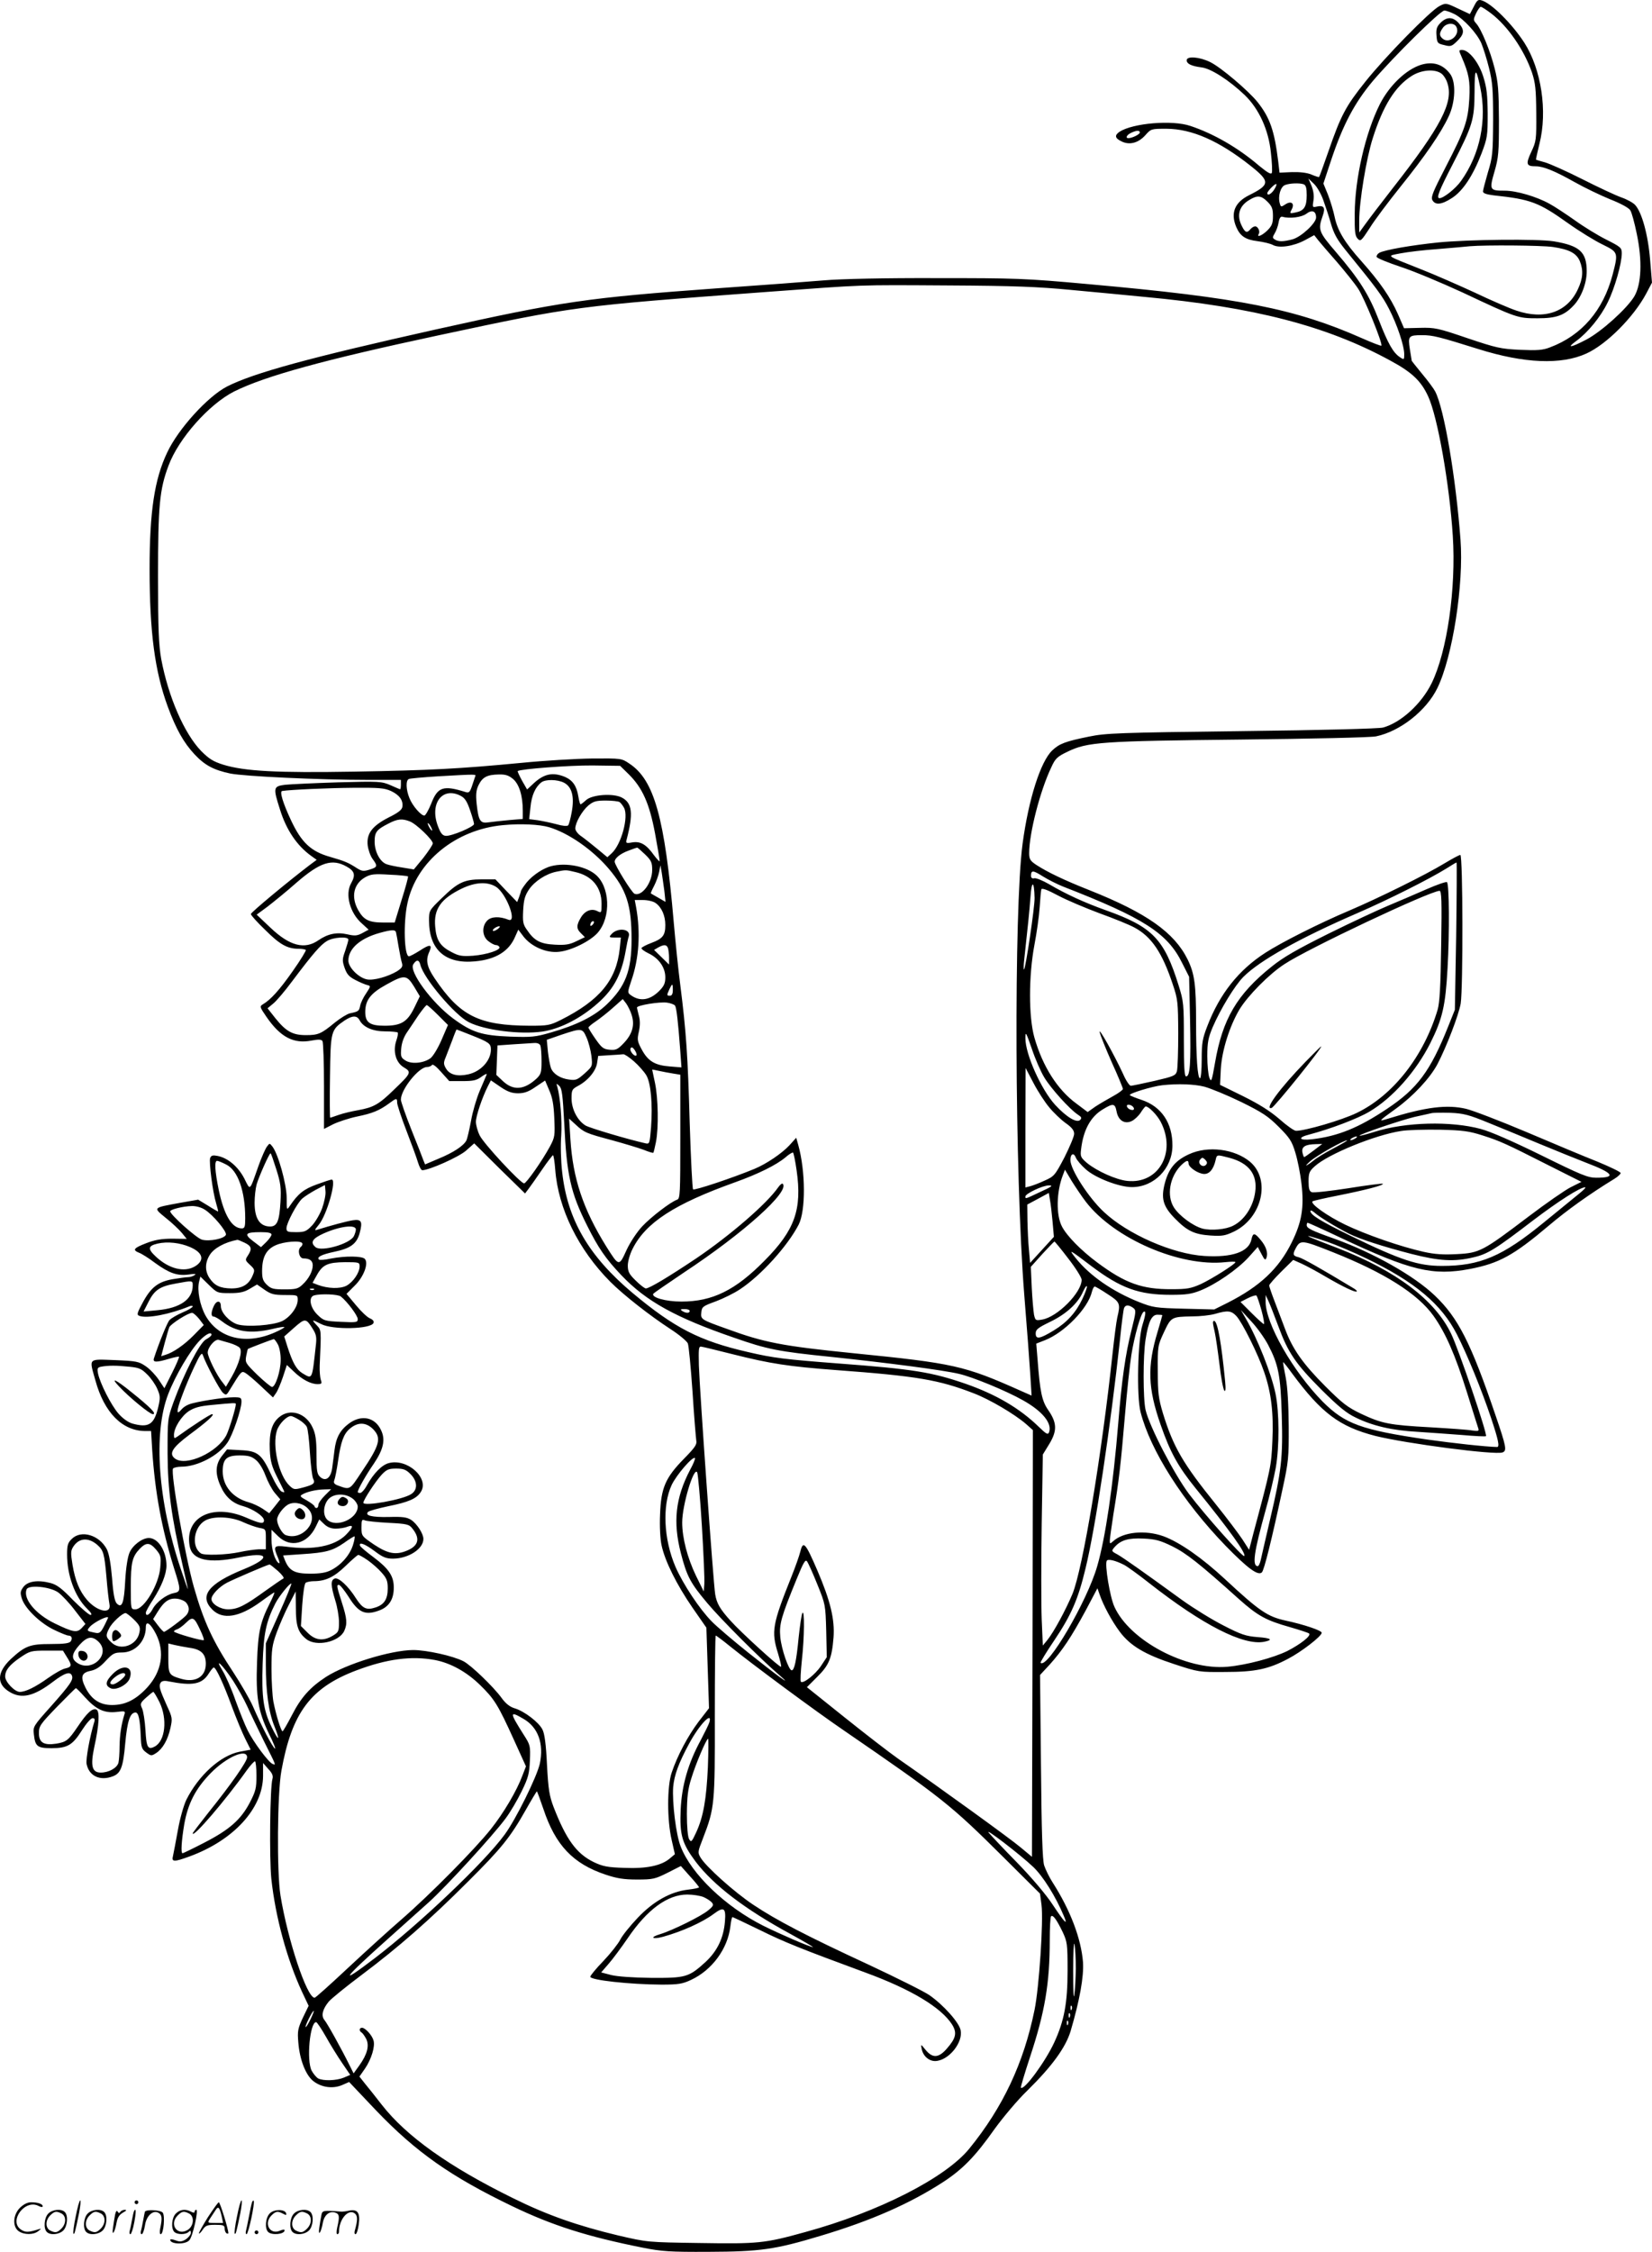 <svg version="1.0" xmlns="http://www.w3.org/2000/svg"
  viewBox="0 0 880.879 1200.051"
 preserveAspectRatio="xMidYMid meet">
<g transform="translate(-0.236,1200.62) scale(0.1,-0.1)"
fill="#000000" stroke="none">
<path d="M7861 11971 l-21 -40 -64 30 c-63 30 -65 30 -98 13 -49 -25 -291
-272 -396 -404 -104 -130 -130 -179 -196 -370 -26 -74 -48 -136 -50 -137 -2
-2 -20 4 -41 13 -24 10 -61 14 -104 13 l-66 -3 -7 60 c-20 163 -44 233 -110
316 -48 60 -195 185 -252 213 -56 28 -126 34 -126 10 0 -19 25 -31 79 -38 51
-6 148 -69 230 -147 76 -73 128 -186 140 -308 6 -51 8 -99 5 -107 -4 -10 -23
1 -68 38 -112 96 -243 171 -366 212 -97 33 -307 15 -378 -31 -28 -19 -25 -35
12 -52 41 -20 88 -8 125 33 31 35 32 35 114 35 135 -1 279 -64 447 -197 106
-84 105 -101 -7 -157 -77 -38 -100 -95 -69 -169 21 -49 49 -68 113 -76 32 -4
69 -13 82 -20 34 -19 111 -7 171 25 l50 27 22 -28 c12 -15 57 -67 100 -116 42
-49 93 -112 112 -141 34 -51 133 -295 124 -304 -3 -2 -50 16 -104 40 -355 157
-653 216 -1459 288 -340 31 -385 32 -810 32 -270 1 -510 -4 -600 -12 -82 -7
-337 -26 -565 -42 -700 -51 -826 -69 -1506 -220 -667 -149 -969 -231 -1112
-304 -102 -53 -259 -225 -318 -351 -68 -142 -94 -316 -94 -620 0 -339 28 -547
97 -735 44 -119 85 -192 142 -253 55 -59 102 -84 191 -103 75 -15 470 -34 738
-34 l172 0 0 -25 c0 -14 -2 -25 -4 -25 -2 0 -25 10 -52 22 -47 20 -58 21 -279
15 -126 -4 -254 -10 -282 -13 -64 -8 -65 -15 -28 -131 34 -110 91 -194 168
-249 l28 -20 -39 -29 c-113 -86 -312 -251 -312 -260 0 -6 35 -45 78 -86 77
-77 117 -99 177 -99 17 0 34 -3 38 -6 3 -3 -28 -54 -69 -112 -72 -103 -119
-154 -160 -178 -18 -11 -17 -14 20 -68 74 -107 144 -144 240 -125 38 7 52 6
58 -3 4 -7 8 -115 8 -241 l0 -227 49 25 c27 13 84 32 127 41 83 17 119 32 171
70 39 29 43 30 43 4 0 -11 22 -78 49 -148 27 -70 55 -146 62 -170 7 -23 17
-42 23 -42 37 0 194 70 233 104 l44 39 135 -134 136 -133 19 25 c10 13 42 59
71 101 29 43 56 77 59 78 3 0 9 -35 12 -77 16 -209 124 -427 294 -598 70 -70
209 -179 321 -252 45 -29 87 -64 92 -76 5 -12 16 -128 25 -257 8 -129 18 -246
20 -260 5 -21 -7 -38 -65 -97 -100 -102 -123 -156 -128 -297 -3 -65 1 -133 8
-165 18 -84 80 -209 164 -331 l75 -108 7 -215 7 -214 -55 -71 c-57 -76 -113
-180 -144 -272 -25 -73 -25 -254 0 -360 l17 -75 -26 -22 c-45 -39 -125 -56
-244 -51 -90 3 -115 8 -163 31 -92 45 -147 121 -214 294 -22 58 -28 92 -35
225 -5 109 -13 166 -24 187 -19 39 -97 98 -147 113 -27 8 -49 25 -72 57 -44
60 -163 174 -202 194 -56 29 -197 60 -269 60 -120 -1 -356 -74 -464 -143 -86
-56 -134 -110 -183 -206 -24 -46 -46 -84 -49 -84 -8 0 -36 91 -49 159 -5 29
-10 107 -10 172 0 105 3 127 28 196 16 43 45 110 65 148 l36 70 1 -88 c0 -96
12 -131 56 -166 53 -42 175 -15 202 44 17 38 15 65 -13 152 -28 89 -29 93 -15
93 6 0 29 -29 51 -63 54 -87 90 -102 169 -71 49 20 73 61 72 122 0 59 -27 99
-107 159 -38 28 -71 56 -73 62 -7 22 26 10 78 -29 44 -33 61 -40 99 -40 82 1
161 52 161 105 0 28 -34 81 -66 102 -23 14 -45 17 -118 15 -91 -2 -130 8 -111
27 6 6 54 19 106 30 109 22 152 40 175 76 48 73 -72 181 -171 154 -37 -10 -80
-54 -116 -118 -12 -23 -29 -41 -36 -41 -7 0 -13 2 -13 5 0 13 44 91 85 150 52
77 64 129 39 180 -32 69 -105 84 -171 35 -47 -35 -69 -75 -77 -142 -3 -27 -9
-68 -12 -93 -7 -55 -35 -77 -65 -49 -16 15 -19 31 -19 118 0 78 -5 111 -20
143 -35 79 -121 106 -179 57 -40 -33 -54 -84 -50 -175 3 -61 11 -88 39 -144
19 -39 37 -73 38 -78 2 -4 -4 -4 -13 0 -10 3 -34 42 -55 87 -52 113 -73 130
-164 134 l-73 4 -29 -37 c-33 -44 -35 -92 -6 -157 26 -59 64 -93 120 -108 53
-15 112 -54 112 -76 0 -21 -20 -18 -98 16 -180 76 -327 -1 -298 -155 14 -73
102 -92 262 -59 161 33 176 -1 27 -62 -190 -77 -241 -143 -168 -216 55 -55
143 -41 256 41 38 28 72 51 74 51 3 0 -8 -26 -24 -58 -51 -100 -63 -156 -68
-313 -7 -188 6 -262 63 -381 25 -50 39 -86 32 -80 -15 12 -70 117 -118 227
-17 38 -64 119 -104 180 -108 163 -157 268 -210 454 -46 162 -125 608 -111
631 3 5 24 10 45 10 85 0 198 59 245 128 28 40 75 178 75 218 0 22 -4 24 -42
24 -52 0 -203 -24 -238 -38 -14 -5 -32 -17 -39 -26 -29 -35 -29 -12 0 66 16
45 47 118 68 162 30 64 40 77 45 61 14 -43 90 -186 107 -201 16 -14 19 -14 35
13 63 103 64 104 84 93 11 -6 49 -38 84 -71 l64 -60 16 23 c9 12 25 51 37 86
l21 64 37 -35 c43 -42 91 -67 126 -67 23 0 25 3 18 23 -4 12 -7 46 -6 75 9
195 9 189 -16 216 -29 31 -27 32 24 6 62 -32 266 -27 279 6 4 9 -4 18 -18 24
-14 5 -47 36 -75 70 l-51 61 43 43 c48 46 76 119 55 143 -13 16 -105 17 -182
2 -31 -7 -59 -9 -63 -5 -13 13 15 27 81 41 87 18 120 42 136 99 17 63 10 76
-37 69 -32 -5 -117 -28 -188 -50 -17 -6 -16 -2 7 26 43 51 97 241 69 241 -6 0
-42 -12 -80 -26 -69 -25 -99 -49 -143 -114 -17 -25 -17 -24 -17 45 -1 72 -45
231 -76 271 -15 19 -15 19 -29 0 -8 -10 -29 -57 -46 -105 -48 -136 -42 -131
-75 -65 -33 63 -87 109 -142 120 -26 5 -34 3 -40 -11 -7 -21 13 -180 32 -242
7 -24 12 -43 10 -43 -2 0 -27 14 -55 32 l-51 31 -97 -17 c-147 -27 -144 -24
-76 -80 33 -26 71 -62 86 -80 l26 -32 -76 1 c-58 0 -93 -6 -140 -24 -67 -26
-75 -36 -38 -51 14 -5 52 -29 85 -54 76 -55 118 -70 179 -62 34 5 43 4 32 -3
-8 -6 -24 -11 -34 -11 -11 0 -48 -5 -84 -11 -78 -14 -116 -44 -161 -129 -28
-52 -30 -61 -16 -66 40 -16 164 8 268 51 9 4 17 3 17 -1 0 -5 -25 -20 -54 -32
-30 -13 -61 -31 -70 -41 -12 -13 -57 -124 -83 -204 -7 -22 14 -22 81 -2 27 8
51 13 53 11 2 -2 -14 -41 -37 -86 l-41 -82 -30 45 c-16 24 -47 57 -69 72 -38
26 -49 28 -165 33 -145 5 -138 13 -104 -108 47 -172 144 -270 267 -270 l30 0
6 -102 c15 -225 50 -415 116 -628 38 -119 38 -126 -2 -134 -40 -8 -94 -49
-113 -87 -16 -29 -35 -39 -35 -17 0 6 18 39 40 72 44 69 70 134 70 179 0 77
-44 147 -94 147 -35 0 -86 -38 -103 -78 -10 -23 -19 -80 -23 -149 -6 -120 -17
-150 -45 -122 -11 11 -19 51 -25 134 -7 80 -16 131 -28 155 -40 76 -137 105
-187 55 -21 -20 -25 -34 -25 -82 0 -111 41 -224 105 -288 24 -23 30 -35 20
-35 -8 0 -50 36 -93 79 -60 62 -86 82 -120 91 -68 18 -121 10 -145 -21 -17
-24 -18 -31 -7 -65 18 -52 98 -129 172 -164 35 -17 68 -30 75 -30 17 0 23 -14
13 -30 -7 -11 -33 -15 -107 -15 -112 0 -137 -10 -214 -81 -73 -70 -76 -132 -6
-174 64 -39 130 -24 232 54 62 47 92 57 101 32 8 -22 -9 -47 -112 -163 -95
-106 -96 -108 -91 -150 7 -64 19 -73 94 -73 85 0 112 16 162 95 23 36 48 65
57 65 10 0 13 -6 10 -17 -24 -77 -47 -202 -42 -227 13 -65 72 -92 140 -66 42
16 55 48 66 175 11 120 26 165 55 165 16 0 24 -36 28 -129 2 -56 5 -66 29 -84
26 -19 28 -19 53 -3 35 23 62 70 76 133 11 50 11 56 -19 120 -39 87 -44 105
-33 122 6 9 19 12 42 7 128 -25 178 -16 214 41 11 18 23 32 27 33 12 0 52 -86
97 -209 23 -62 55 -139 71 -171 l29 -58 -59 -11 c-102 -20 -218 -125 -284
-256 -14 -29 -34 -99 -45 -161 -11 -61 -23 -123 -26 -137 -9 -34 3 -35 88 -4
235 86 391 256 392 429 l0 69 28 -32 c21 -22 27 -37 22 -53 -13 -45 -17 -422
-6 -531 22 -205 83 -429 164 -604 l35 -74 -31 -64 c-27 -58 -29 -72 -24 -131
7 -92 40 -176 81 -207 43 -33 102 -41 151 -21 l39 17 145 -153 c212 -221 397
-351 723 -508 216 -104 402 -163 698 -222 101 -20 143 -23 350 -22 277 1 354
12 597 85 271 81 477 172 653 286 106 69 173 138 276 284 45 62 123 155 174
204 132 130 204 229 231 317 49 167 71 290 66 368 -10 125 -67 276 -161 423
-19 29 -39 71 -46 92 -9 28 -14 184 -17 527 l-5 488 52 56 c67 75 113 143 191
287 l63 119 12 -34 c20 -58 65 -141 106 -196 56 -76 135 -123 291 -174 131
-43 133 -43 272 -42 160 0 231 15 335 70 73 38 180 121 180 139 0 12 -95 44
-193 65 -96 21 -139 50 -322 220 -124 115 -242 197 -328 229 -97 35 -214 24
-269 -26 -17 -15 -18 -15 -18 3 0 10 9 73 19 139 30 184 39 260 61 520 11 132
27 281 35 331 16 100 50 220 65 229 14 9 12 -13 -6 -70 -25 -77 -32 -380 -10
-464 53 -206 226 -477 453 -712 119 -122 174 -162 194 -142 12 12 52 172 111
448 30 139 33 163 32 330 -1 116 -6 208 -16 260 -9 44 -15 81 -14 82 1 2 23
-25 48 -60 156 -211 253 -284 444 -333 165 -41 638 -103 678 -88 24 9 21 28
-38 200 -130 382 -198 517 -323 636 -111 106 -326 227 -533 302 -127 45 -150
57 -150 73 0 7 2 13 5 13 3 0 83 -36 178 -81 372 -175 489 -203 689 -165 154
30 231 72 418 230 98 83 218 169 352 251 18 11 32 25 32 30 -1 6 -55 32 -120
59 -66 26 -236 97 -379 158 -142 60 -288 116 -325 125 -102 24 -215 10 -415
-52 -56 -17 -56 -17 42 54 92 67 180 161 220 236 49 94 113 261 124 323 13 82
12 792 -2 792 -6 0 -43 -20 -83 -44 -102 -62 -351 -185 -508 -252 -161 -68
-361 -169 -448 -225 -143 -92 -244 -219 -310 -391 -26 -67 -30 -90 -30 -178 0
-55 -4 -100 -9 -100 -13 0 -21 109 -21 300 0 199 -8 257 -45 333 -71 144 -219
248 -523 369 -134 53 -224 96 -284 135 -33 22 -38 31 -38 63 0 105 58 332 118
457 21 47 32 57 86 83 107 52 178 57 926 65 371 4 695 11 720 17 129 27 269
138 327 258 81 167 141 552 123 790 -25 332 -87 698 -135 790 -7 14 -38 56
-69 93 -31 38 -56 69 -56 70 0 1 -5 29 -10 62 -11 70 -7 75 65 75 57 0 89 -8
300 -74 245 -77 442 -85 576 -24 108 49 252 194 319 319 l31 59 -10 122 c-11
134 -44 253 -80 292 -11 12 -44 30 -73 40 -29 10 -123 54 -208 97 -85 43 -175
83 -200 90 -25 7 -46 13 -47 14 -2 1 7 39 18 85 44 174 10 397 -81 539 -65
100 -174 209 -227 225 -19 6 -25 1 -42 -33z m92 -36 c89 -68 176 -194 218
-315 18 -55 22 -88 23 -215 1 -144 0 -152 -27 -209 -30 -65 -26 -76 24 -76 41
0 102 -25 207 -84 53 -30 139 -71 190 -92 54 -21 99 -45 107 -58 8 -11 23 -68
35 -126 30 -143 25 -268 -13 -333 -39 -65 -174 -187 -255 -230 -84 -44 -110
-48 -55 -8 61 44 131 129 168 206 37 74 75 207 75 261 0 30 -5 34 -82 73 -46
23 -121 69 -168 103 -47 33 -107 73 -135 88 -68 38 -176 70 -239 70 -81 0 -83
4 -55 101 22 76 24 103 24 274 -1 161 -4 203 -23 277 -23 92 -71 210 -99 240
-15 17 -15 21 0 53 9 19 21 35 25 35 5 0 30 -16 55 -35z m-195 -4 c49 -25 119
-101 143 -155 10 -24 29 -83 41 -132 19 -77 22 -114 22 -279 -1 -176 -3 -197
-28 -278 -14 -48 -26 -94 -26 -101 0 -10 18 -16 58 -21 197 -21 239 -37 395
-148 62 -44 145 -95 185 -114 83 -41 84 -42 53 -161 -50 -190 -165 -324 -334
-387 -38 -15 -68 -17 -160 -13 -103 5 -125 10 -280 62 -158 54 -174 57 -253
55 l-85 -2 -33 76 c-39 88 -96 171 -195 282 -88 98 -127 163 -142 235 -6 30
-22 83 -35 117 l-25 61 41 124 c63 189 125 306 223 423 111 130 359 375 381
375 9 0 34 -9 54 -19z m-1678 -631 c0 -10 -41 -30 -61 -30 -17 0 -9 17 14 28
29 14 47 15 47 2z m978 -359 c11 -31 30 -87 41 -126 16 -55 33 -86 81 -145
163 -200 193 -240 229 -310 43 -83 81 -196 81 -242 0 -29 -1 -30 -22 -16 -37
24 -64 72 -114 200 -52 134 -102 214 -229 362 -91 106 -96 118 -70 191 16 45
7 59 -33 50 -21 -5 -22 -3 -16 33 4 25 0 51 -10 77 l-17 40 30 -29 c16 -15 38
-54 49 -85z m-262 54 c-15 -23 -36 -34 -36 -18 0 10 43 54 48 48 3 -2 -3 -16
-12 -30z m158 29 c12 -5 16 -20 16 -58 0 -62 -14 -83 -59 -92 -32 -7 -33 -6
-21 16 17 32 -2 48 -34 27 -23 -15 -24 -15 -30 7 -10 38 5 87 28 96 25 10 78
12 100 4z m-193 -93 c24 -24 29 -38 29 -76 0 -38 -5 -52 -29 -76 -27 -27 -59
-41 -47 -20 9 14 -4 41 -19 41 -7 0 -18 -7 -25 -15 -18 -22 -28 -19 -45 15
-30 57 -16 108 38 140 44 27 64 25 98 -9z m259 -84 c0 -30 -79 -103 -125 -116
-49 -13 -75 -14 -95 -1 -13 8 -13 12 -1 32 8 13 18 39 21 58 4 24 11 34 21 31
37 -11 102 -3 127 16 30 23 52 15 52 -20z m-1305 -386 c121 -11 297 -28 390
-37 583 -54 971 -154 1310 -339 117 -63 165 -109 203 -192 50 -109 113 -464
131 -743 18 -279 -30 -616 -113 -785 -55 -111 -164 -210 -259 -236 -23 -6
-327 -14 -755 -19 -656 -8 -725 -11 -812 -29 -128 -26 -159 -38 -197 -74 -62
-59 -126 -259 -158 -497 -47 -353 -42 -1762 9 -2405 14 -170 28 -361 32 -423
l7 -113 -59 26 c-300 134 -355 146 -893 200 -378 38 -475 57 -674 130 -137 49
-139 50 -135 88 3 29 8 33 77 58 40 15 99 44 130 65 112 74 253 230 312 344
38 74 37 284 -2 424 l-11 39 -36 -40 c-40 -43 -122 -99 -187 -126 -116 -48
-320 -116 -327 -109 -4 4 -12 163 -18 353 -10 362 -19 489 -50 734 -11 83 -26
233 -35 335 -48 558 -104 760 -237 847 -41 28 -43 28 -197 27 -86 -1 -255 -11
-376 -23 -336 -32 -488 -40 -895 -47 -410 -7 -583 2 -697 37 -54 17 -76 31
-118 73 -90 93 -175 288 -213 490 -13 74 -17 155 -17 441 0 375 8 463 56 590
54 145 216 327 350 395 167 83 481 169 1089 299 730 156 733 156 1745 231 542
40 480 38 975 35 352 -2 477 -7 655 -24z m-2361 -2580 c74 -73 111 -156 141
-315 14 -75 25 -142 25 -148 0 -6 -13 8 -30 30 -41 58 -72 76 -116 69 -33 -6
-36 -4 -30 16 36 138 30 194 -26 223 -46 24 -159 16 -191 -14 -13 -12 -26 -22
-29 -22 -3 0 -8 19 -12 43 -9 55 -30 85 -71 103 -66 27 -113 17 -171 -38 l-31
-29 -27 47 c-14 26 -25 49 -23 51 12 11 274 31 399 30 l147 -2 45 -44z m-818
-13 c-2 -7 -10 -30 -17 -51 -11 -32 -16 -37 -33 -32 -121 38 -150 28 -185 -63
-14 -34 -30 -62 -36 -62 -18 0 -63 52 -79 92 -19 45 -21 97 -3 103 6 3 75 9
152 14 212 12 207 12 201 -1z m202 -13 c33 -28 52 -90 52 -169 l0 -44 -72 -6
c-40 -4 -90 -9 -110 -12 -45 -7 -54 7 -64 98 -5 50 -3 73 10 100 21 43 46 56
108 57 36 1 53 -5 76 -24z m272 -20 c42 -22 56 -74 41 -156 -6 -34 -15 -67
-19 -71 -6 -6 -32 -3 -63 6 -30 8 -74 17 -99 21 l-46 6 7 64 c6 63 26 107 58
132 22 17 86 16 121 -2z m-923 -44 c45 -21 66 -50 61 -84 -2 -16 -22 -32 -73
-57 -88 -45 -119 -86 -112 -149 3 -23 14 -56 26 -72 28 -38 27 -44 -16 -57
-32 -10 -41 -9 -68 8 -45 29 -63 37 -143 60 -102 29 -152 76 -208 195 -43 92
-62 154 -47 156 44 7 249 16 378 17 138 1 166 -1 202 -17z m372 -26 c22 -11
34 -30 50 -77 12 -34 21 -67 21 -73 0 -15 -124 -67 -152 -63 -17 2 -27 15 -41
53 -45 120 25 211 122 160z m847 -33 c6 -4 17 -18 24 -31 25 -48 -14 -193 -65
-241 l-24 -22 -53 44 c-29 24 -68 55 -85 67 -19 12 -33 31 -33 42 0 31 36 94
70 123 27 22 41 26 93 26 34 0 67 -4 73 -8z m-1119 -103 c34 -12 123 -98 123
-117 0 -8 -23 -42 -50 -77 l-51 -62 -61 10 c-34 5 -72 13 -85 18 -35 13 -63
67 -63 120 0 51 10 64 75 97 46 24 72 27 112 11z m113 -29 c6 -11 8 -20 6 -20
-3 0 -10 9 -16 20 -6 11 -8 20 -6 20 3 0 10 -9 16 -20z m630 -2 c104 -31 232
-120 318 -221 95 -112 122 -194 122 -377 0 -168 -33 -252 -134 -348 -65 -62
-160 -109 -296 -148 -83 -24 -103 -26 -218 -22 -150 6 -202 22 -304 97 -113
84 -236 250 -212 288 17 27 31 26 38 -3 18 -72 183 -267 258 -305 84 -43 275
-67 393 -50 87 13 188 62 275 134 100 82 145 161 169 298 5 30 12 63 16 75 13
41 -61 50 -94 10 -12 -14 -10 -16 19 -16 l33 0 -6 -59 c-18 -168 -107 -276
-314 -380 -58 -29 -70 -31 -165 -31 -271 1 -373 51 -509 254 -41 61 -48 96
-27 141 17 39 3 41 -50 6 -27 -17 -53 -31 -59 -31 -25 0 -31 178 -8 283 47
221 257 393 510 416 92 9 195 4 245 -11z m512 -145 c33 -32 38 -43 38 -83 0
-68 -55 -142 -94 -127 -15 6 -106 153 -106 171 0 19 31 44 76 60 21 8 41 15
44 15 2 1 21 -16 42 -36z m-1591 -65 c43 -24 48 -45 24 -88 -34 -59 -7 -160
58 -216 l35 -32 -33 -18 c-28 -15 -41 -16 -80 -7 -57 13 -104 3 -154 -31 -74
-52 -154 -31 -256 66 l-74 70 57 42 c31 24 102 81 156 129 126 109 189 129
267 85z m5916 -370 l-7 -393 -36 -90 c-95 -238 -165 -331 -326 -438 -151 -101
-262 -146 -400 -162 -69 -8 -79 9 -15 25 114 30 259 85 321 122 124 73 248
213 325 365 65 130 81 199 92 399 11 192 9 447 -3 459 -4 4 -53 -13 -110 -38
-57 -25 -148 -64 -203 -87 -55 -23 -199 -90 -320 -150 -167 -83 -240 -125
-302 -175 -184 -147 -262 -279 -302 -513 -17 -98 -20 -105 -30 -79 -6 16 -11
67 -11 115 0 73 5 98 29 155 43 99 117 220 163 267 88 88 299 206 608 340 166
72 383 181 475 238 28 18 52 32 54 32 2 0 1 -177 -2 -392z m-4222 239 l6 -57
-38 22 c-21 12 -39 22 -40 23 -2 1 6 19 17 40 11 21 23 55 27 74 l7 36 7 -40
c3 -22 10 -66 14 -98z m2125 25 c432 -168 558 -249 636 -408 l37 -73 5 -229
c5 -234 0 -302 -21 -302 -9 0 -12 50 -12 197 0 189 -1 202 -28 288 -77 248
-140 312 -387 400 -115 41 -213 86 -305 140 -33 19 -68 33 -77 31 -12 -3 -18
2 -18 13 0 31 11 30 63 -3 29 -18 77 -42 107 -54z m-3492 54 c2 -3 -13 -59
-34 -125 l-37 -121 -61 0 c-76 0 -104 14 -133 65 -41 72 -25 142 38 177 29 16
48 18 128 13 52 -2 96 -7 99 -9z m3341 -115 c1 -47 -47 -372 -56 -381 -3 -3
-3 22 1 55 20 184 27 249 33 330 6 92 20 90 22 -4z m347 -82 c75 -27 159 -61
186 -76 91 -49 148 -134 204 -303 27 -80 28 -95 29 -260 0 -96 -3 -187 -7
-202 -7 -24 -17 -28 -120 -52 -62 -14 -119 -26 -126 -26 -7 0 -26 28 -41 63
-48 103 -132 254 -125 222 4 -16 33 -89 65 -161 33 -72 59 -136 59 -141 0 -5
-24 -23 -52 -38 -29 -16 -72 -41 -95 -56 l-41 -29 -60 45 c-101 74 -180 198
-224 352 -31 109 -31 328 0 493 12 63 25 153 28 200 3 47 7 90 9 97 3 8 33 -3
89 -33 47 -25 147 -67 222 -95z m1821 -171 c-3 -220 -8 -305 -19 -343 -74
-248 -238 -457 -432 -550 -81 -39 -274 -95 -323 -95 -10 0 -50 28 -89 63 -50
43 -109 80 -194 122 l-122 60 4 85 c6 99 47 228 99 316 44 73 158 189 240 242
123 82 770 387 827 391 11 1 13 -51 9 -291z m-4189 226 c32 -22 52 -67 52
-117 0 -55 -13 -73 -75 -96 -27 -10 -51 -23 -52 -27 -2 -5 16 -18 39 -29 54
-26 88 -75 88 -127 0 -32 -7 -47 -33 -73 -50 -50 -103 -57 -151 -22 -18 13
-18 15 2 75 42 119 51 258 26 395 l-7 37 44 0 c25 0 55 -7 67 -16z m-1384
-156 c2 -7 8 -42 14 -78 6 -36 14 -75 18 -87 5 -18 -1 -26 -27 -43 -49 -29
-125 -50 -160 -43 -45 9 -99 64 -99 100 0 64 63 119 168 148 62 17 82 18 86 3z
m-254 -39 c0 -6 -8 -33 -17 -60 -16 -44 -16 -53 -3 -91 12 -34 24 -47 57 -64
23 -12 51 -24 63 -27 20 -5 20 -6 -5 -44 -15 -21 -29 -51 -32 -66 -6 -29 -8
-31 -55 -41 -14 -3 -50 -25 -80 -49 -74 -61 -89 -67 -155 -67 -71 0 -106 20
-163 91 l-41 52 29 24 c17 13 63 67 103 121 112 149 151 193 184 213 33 21
115 26 115 8z m1704 -45 c3 -9 6 -32 6 -52 l0 -36 -40 39 -40 39 22 13 c31 17
45 16 52 -3z m-1354 -205 l31 -52 -30 -62 c-37 -75 -70 -95 -158 -95 -78 0
-103 17 -103 73 0 63 28 100 112 146 97 54 109 53 148 -10z m1380 -19 c0 -20
-5 -30 -15 -30 -18 0 -18 2 -3 35 15 32 18 32 18 -5z m-220 -131 c18 -54 5
-102 -40 -150 -33 -35 -43 -40 -76 -37 -34 3 -43 10 -76 57 -21 30 -38 58 -38
61 0 4 18 19 39 33 22 15 63 47 92 73 l52 46 18 -23 c9 -13 23 -40 29 -60z
m232 48 c8 -13 16 -86 27 -231 l7 -98 -62 5 c-79 6 -116 28 -149 89 -24 44
-26 53 -16 97 7 32 7 60 0 84 -5 20 -10 40 -10 44 0 12 122 32 161 26 19 -3
38 -10 42 -16z m-1264 -50 l53 -53 -34 -79 c-19 -44 -45 -87 -59 -98 -37 -27
-102 -33 -134 -12 -24 15 -26 22 -22 66 3 31 15 62 32 86 14 21 42 62 61 91
20 28 39 52 43 52 4 0 31 -24 60 -53z m-418 -28 c20 -37 70 -59 136 -59 33 0
63 -3 67 -6 3 -3 0 -22 -7 -42 -20 -58 -3 -119 40 -144 42 -25 39 -31 -53
-119 -80 -78 -108 -94 -191 -109 -34 -6 -81 -17 -103 -25 -23 -8 -43 -15 -46
-15 -2 0 -3 99 -1 219 3 244 5 249 78 299 41 27 66 28 80 1z m597 -80 c93 -37
103 -44 103 -76 0 -58 -53 -117 -121 -132 -58 -13 -100 -2 -119 32 -13 22 -13
31 -1 59 7 18 23 59 35 91 11 31 22 57 23 57 1 0 37 -14 80 -31z m613 -12 c11
-24 22 -68 26 -98 6 -55 6 -55 -36 -93 -38 -34 -47 -38 -82 -33 -48 6 -86 30
-98 62 -5 14 -12 53 -16 87 l-6 63 78 27 c108 36 112 36 134 -15z m2441 -213
c35 -58 135 -169 179 -198 19 -12 22 -18 12 -28 -18 -18 -73 15 -133 80 -75
82 -159 270 -159 355 0 39 3 34 34 -55 18 -54 48 -123 67 -154z m-2687 170 c3
-9 6 -46 6 -83 0 -60 -3 -70 -27 -93 -65 -60 -123 -65 -178 -14 l-36 34 3 79
3 78 85 6 c47 3 97 6 111 7 17 1 29 -4 33 -14z m512 -52 c-10 -10 -39 25 -31
38 5 8 12 5 22 -10 8 -12 12 -24 9 -28z m-13 -32 c25 -22 54 -55 65 -73 25
-40 35 -155 26 -278 -7 -85 -8 -90 -28 -86 -94 21 -296 81 -321 95 -43 26 -75
87 -75 145 0 44 3 49 32 65 54 28 97 79 104 122 l6 39 62 4 c33 2 66 4 72 5 6
1 32 -16 57 -38z m-915 -105 c59 0 76 4 103 24 18 13 30 18 26 10 -3 -8 -20
-47 -37 -87 -17 -40 -38 -112 -46 -159 -9 -48 -20 -95 -25 -105 -15 -28 -69
-64 -147 -96 l-73 -31 -9 22 c-4 12 -33 86 -64 163 -31 78 -56 150 -56 160 0
55 96 174 139 174 11 0 23 5 27 11 4 6 23 -8 49 -38 l43 -48 70 0z m1125 40
l37 -6 0 -330 c0 -305 -1 -330 -17 -336 -35 -12 -139 -92 -186 -142 -28 -30
-64 -84 -84 -127 -40 -88 -40 -88 -108 20 -123 198 -178 362 -191 571 l-7 110
34 -31 c46 -43 56 -47 194 -84 66 -18 142 -41 169 -51 27 -11 50 -18 52 -16 2
2 8 27 14 57 15 77 12 234 -5 315 -8 38 -15 71 -15 71 0 1 17 -2 38 -7 20 -4
54 -11 75 -14z m2005 -181 c23 -28 63 -66 87 -83 33 -23 45 -39 45 -57 0 -14
-24 -70 -52 -126 -51 -97 -55 -101 -107 -124 -30 -14 -65 -27 -78 -30 l-23 -6
0 318 1 319 42 -80 c23 -44 61 -103 85 -131z m-2833 76 c32 0 56 8 93 34 l51
34 22 -52 c17 -38 24 -76 27 -149 4 -93 3 -101 -23 -150 -41 -76 -126 -197
-138 -197 -19 0 -217 213 -237 256 -11 22 -20 55 -20 72 0 31 34 131 64 190
l16 31 51 -35 c38 -26 62 -34 94 -34z m246 -159 c13 -277 34 -371 122 -546 60
-120 99 -177 184 -266 131 -137 287 -224 598 -331 180 -63 236 -74 521 -103
295 -31 595 -70 679 -90 72 -16 254 -91 342 -141 104 -58 157 -123 139 -171
-6 -14 -15 -9 -54 29 -103 100 -228 173 -391 230 -180 62 -277 78 -676 108
-286 22 -348 29 -484 61 -258 59 -392 128 -617 316 -233 196 -346 390 -374
643 -7 59 -9 145 -5 195 5 80 -5 203 -21 260 -6 19 -5 19 11 4 14 -14 18 -48
26 -198z m3414 194 c33 -9 121 -45 195 -81 114 -56 145 -77 201 -133 58 -58
70 -76 88 -136 12 -38 27 -113 33 -166 15 -127 2 -205 -52 -314 -69 -140 -170
-234 -339 -320 l-74 -37 -161 4 c-152 4 -165 6 -239 35 -143 57 -264 141 -339
235 -39 49 -37 49 84 -43 157 -118 253 -153 423 -153 81 0 111 4 158 23 81 32
196 111 256 176 l50 56 20 -38 c16 -31 21 -35 26 -20 10 25 -1 61 -31 96 -32
39 -41 39 -49 1 -14 -65 -102 -96 -250 -87 -169 10 -411 116 -538 236 -81 76
-177 225 -177 275 0 34 18 42 29 13 5 -13 30 -42 54 -63 52 -46 178 -94 245
-94 118 0 215 99 216 220 1 122 -59 210 -165 245 -30 10 -58 21 -62 25 -9 8
119 47 173 53 84 9 170 6 225 -8z m-469 -131 c9 -49 43 -70 81 -52 15 7 37 28
48 45 11 18 23 32 26 33 16 1 62 -46 81 -83 84 -163 -12 -331 -178 -314 -60 6
-162 52 -216 96 -33 29 -36 34 -31 73 12 103 51 174 117 213 54 33 64 31 72
-11z m92 18 c3 -9 -2 -13 -14 -10 -9 1 -19 9 -22 16 -3 9 2 13 14 10 9 -1 19
-9 22 -16z m1893 -80 c68 -28 194 -79 279 -115 85 -35 193 -79 240 -97 147
-56 163 -80 54 -80 -45 0 -79 14 -292 119 -153 75 -271 127 -324 141 -159 43
-402 37 -565 -15 -42 -13 -79 -23 -81 -21 -6 6 221 83 293 100 39 8 79 18 90
20 11 3 57 3 101 2 70 -3 98 -10 205 -54z m-35 -66 c97 -31 125 -44 354 -160
l175 -88 -58 -29 c-31 -16 -132 -86 -223 -155 -244 -185 -262 -195 -382 -201
-74 -4 -119 -1 -178 12 -122 27 -309 92 -419 145 -95 46 -187 111 -174 124 3
3 64 17 135 31 145 29 247 55 240 63 -3 2 -86 -8 -184 -24 -98 -15 -186 -25
-195 -21 -13 5 -17 19 -17 57 0 45 4 55 33 81 70 64 321 167 460 188 34 6 127
8 207 7 123 -3 157 -8 226 -30z m-676 -16 c-8 -5 -19 -10 -25 -10 -5 0 -3 5 5
10 8 5 20 10 25 10 6 0 3 -5 -5 -10z m-118 -54 c-46 -24 -93 -53 -105 -64 -12
-10 -29 -22 -37 -26 -8 -4 1 6 20 23 35 30 176 110 195 110 6 0 -28 -19 -73
-43z m-105 -11 c-25 -19 -48 -35 -50 -35 -3 0 -7 12 -10 26 -5 29 16 42 72 43
l34 1 -46 -35z m-2757 -105 c30 -208 -9 -319 -170 -481 -156 -159 -279 -219
-444 -219 -84 0 -162 22 -150 42 3 4 76 54 162 112 320 211 568 434 528 474
-4 3 -14 -5 -24 -19 -61 -88 -256 -256 -436 -378 -148 -99 -251 -161 -270
-161 -6 0 -31 19 -54 42 -35 34 -42 48 -42 80 0 22 11 61 26 90 70 139 223
238 544 353 126 45 222 93 270 133 19 17 38 28 41 26 3 -2 12 -44 19 -94z
m-2774 4 c23 -73 26 -97 22 -173 -6 -103 -18 -131 -56 -131 -55 1 -82 43 -82
127 0 32 5 76 11 98 12 41 67 165 74 165 3 0 16 -39 31 -86z m-267 26 c62 -31
101 -141 101 -287 0 -44 -3 -53 -18 -53 -53 0 -95 71 -123 204 -21 102 -24
156 -9 156 6 0 28 -9 49 -20z m4584 -199 c151 -196 501 -347 743 -321 30 3 54
4 54 0 0 -10 -125 -89 -185 -117 -52 -23 -73 -27 -155 -27 -158 -1 -248 32
-395 141 -89 66 -164 143 -190 193 -32 61 -30 184 5 274 l11 29 35 -59 c20
-32 54 -83 77 -113z m-4073 -34 c-12 -32 -36 -73 -54 -92 -30 -31 -39 -35 -85
-35 -45 0 -51 2 -51 21 0 27 55 131 83 157 12 11 45 32 72 47 l50 26 3 -34 c2
-18 -7 -59 -18 -90z m3831 88 c-83 -39 -81 -39 -81 -25 0 15 92 59 125 59 25
0 17 -6 -44 -34z m2874 -8 c-22 -18 -107 -87 -190 -155 -221 -181 -340 -232
-544 -232 -126 0 -218 30 -486 160 -160 78 -215 112 -215 132 0 7 10 2 23 -9
24 -22 118 -79 182 -111 58 -29 182 -69 333 -108 149 -38 229 -43 332 -18 75
17 118 44 319 198 132 100 250 176 276 175 6 0 -8 -14 -30 -32z m-2810 -152
l7 -80 -64 -70 -63 -69 -6 70 c-4 38 -7 108 -8 155 l-1 86 58 31 57 31 6 -37
c4 -20 10 -73 14 -117z m-4521 65 c43 -26 119 -117 113 -134 -8 -21 -88 -37
-128 -26 -30 9 -169 133 -169 151 0 10 69 27 114 28 23 1 52 -7 70 -19z m806
-106 c0 -8 -5 -24 -11 -36 -22 -41 -173 -84 -204 -58 -30 25 -17 46 43 73 87
39 172 49 172 21z m-450 -27 c0 -7 -13 -25 -28 -40 l-28 -27 -42 32 c-50 38
-42 48 41 48 40 0 57 -4 57 -13z m5626 -37 c49 -17 144 -57 212 -90 259 -125
401 -244 483 -405 54 -105 132 -296 182 -445 39 -117 47 -155 32 -155 -57 1
-232 20 -374 40 -349 51 -437 83 -555 201 -159 161 -308 421 -305 536 l0 33
14 -30 c8 -16 32 -78 54 -137 52 -141 92 -200 231 -339 89 -88 132 -124 181
-147 89 -44 195 -69 329 -76 63 -4 170 -12 238 -17 68 -6 126 -9 128 -6 9 9
-145 461 -186 546 -87 180 -291 334 -605 456 -66 25 -129 50 -140 55 -41 18
-6 9 81 -20z m-5770 -6 c38 -18 42 -33 18 -69 -15 -23 -15 -25 11 -49 26 -24
27 -28 15 -56 -20 -49 -55 -70 -114 -70 -60 1 -90 15 -117 56 -24 37 -24 80 1
121 22 37 80 69 148 82 2 1 19 -6 38 -15z m-289 -24 c69 -30 78 -71 24 -103
-57 -33 -139 -12 -208 53 -44 41 -42 57 10 69 52 12 119 5 174 -19z m597 21
c3 -5 0 -14 -8 -20 -19 -16 -8 -61 14 -61 34 0 50 -12 50 -37 0 -31 -21 -72
-55 -103 -23 -22 -36 -25 -95 -25 -59 0 -72 3 -94 24 -21 20 -26 34 -26 73 0
74 21 115 72 138 44 20 133 27 142 11z m4085 -82 c39 -50 71 -101 71 -113 0
-68 -130 -199 -211 -212 -34 -6 -36 -5 -43 26 -3 18 -9 83 -12 144 l-5 111 61
68 c34 37 63 67 65 67 2 0 36 -41 74 -91z m1411 34 c274 -109 452 -221 536
-339 64 -90 115 -205 179 -409 31 -99 58 -186 61 -194 3 -11 -4 -12 -33 -8
-21 4 -121 11 -223 17 -221 12 -259 20 -370 72 -73 35 -100 56 -191 147 -119
119 -175 199 -214 304 -15 40 -40 106 -56 148 -16 41 -29 80 -29 85 0 5 29 38
64 73 l64 63 45 -20 c24 -11 84 -43 131 -71 91 -53 156 -84 163 -77 3 2 -6 11
-19 18 -172 104 -268 158 -290 164 -31 7 -34 15 -17 47 25 47 33 46 199 -20z
m-5190 -75 c0 -34 -35 -85 -71 -104 -35 -17 -98 -15 -152 5 l-28 11 23 41 c31
56 58 68 151 69 73 0 77 -1 77 -22z m-692 -143 c52 0 76 5 106 23 l39 23 40
-28 c35 -24 50 -28 109 -28 67 0 68 0 68 -26 0 -38 -39 -91 -83 -113 -49 -23
-189 -33 -240 -17 -43 15 -87 63 -87 97 0 32 -24 31 -38 -1 -15 -33 -15 -55 0
-55 6 0 26 -11 45 -26 73 -56 151 -67 268 -40 33 8 62 13 64 10 2 -2 -20 -15
-50 -28 -154 -69 -302 -33 -371 90 -30 55 -45 134 -34 180 l7 27 45 -44 c44
-43 46 -44 112 -44z m-198 40 c0 -73 -67 -120 -188 -131 l-74 -7 26 51 c32 64
61 83 145 98 92 17 91 17 91 -11z m4744 -71 c-35 -73 -82 -125 -153 -168 -74
-45 -96 -49 -96 -16 0 21 11 30 77 62 85 41 148 98 175 160 10 22 19 35 21 29
2 -5 -9 -35 -24 -67z m134 26 c67 -43 70 -50 52 -125 -5 -22 -16 -107 -25
-190 -58 -543 -159 -1149 -214 -1283 -36 -86 -100 -204 -134 -246 l-24 -29 -6
139 c-3 76 -3 306 0 509 l6 370 35 57 c42 70 41 112 -7 181 -33 48 -43 96 -56
268 l-7 85 46 18 c103 40 230 169 251 259 4 15 10 27 15 27 4 0 35 -18 68 -40z
m-4231 24 c-3 -3 -12 -4 -19 -1 -8 3 -5 6 6 6 11 1 17 -2 13 -5z m143 -37 c34
-27 90 -102 90 -120 0 -18 -6 -19 -90 -15 -86 4 -92 6 -125 38 -40 39 -49 95
-17 103 36 10 128 6 142 -6z m4909 -74 c11 -40 16 -73 13 -73 -4 0 -34 27 -66
59 l-59 59 39 20 c22 11 42 17 46 14 4 -4 16 -40 27 -79z m-685 14 c17 -13 17
-18 -8 -118 -33 -131 -52 -265 -71 -499 -27 -329 -68 -609 -112 -760 -53 -186
-266 -550 -302 -515 -2 3 30 56 72 118 91 135 128 220 167 382 54 220 133 750
185 1227 8 82 18 155 21 163 7 18 24 19 48 2z m-2364 -17 c0 -13 -20 -13 -40
0 -12 8 -9 10 13 10 15 0 27 -4 27 -10z m2915 -27 c32 -35 116 -203 149 -301
37 -108 50 -216 43 -366 -6 -133 -8 -143 -101 -490 l-23 -89 -36 56 c-20 30
-83 114 -141 186 -176 218 -227 305 -283 487 -23 78 -27 106 -27 224 -1 133 0
136 33 207 38 81 40 82 151 84 41 0 95 6 120 13 69 20 87 18 115 -11z m169
-153 c55 -105 67 -163 73 -375 7 -226 -2 -300 -62 -555 -24 -102 -46 -200 -50
-217 -4 -18 -11 -33 -16 -33 -31 0 -20 76 41 295 22 77 46 180 55 229 20 115
19 296 -1 394 -22 107 -95 292 -159 402 l-26 45 55 -60 c31 -33 71 -89 90
-125z m-5700 138 l25 -33 -52 -53 c-51 -52 -111 -94 -153 -106 l-22 -7 18 68
c10 37 21 76 25 86 8 18 100 77 122 77 6 0 23 -15 37 -32z m5136 19 c0 -2 -11
-41 -25 -88 -56 -184 -52 -301 16 -495 51 -147 93 -223 186 -338 183 -225 272
-350 260 -362 -8 -8 -210 219 -294 330 -79 105 -211 359 -232 448 -14 59 -14
292 0 377 15 95 33 131 63 131 15 0 26 -1 26 -3z m-4529 -74 c18 -29 21 -44
15 -91 -20 -182 -17 -176 -71 -144 -32 20 -52 55 -80 142 l-17 54 53 47 c59
52 63 51 100 -8z m-541 -30 c0 -5 -13 -16 -30 -25 -33 -19 -115 -178 -172
-333 -32 -90 -32 -90 -32 -275 1 -195 20 -334 79 -590 13 -58 27 -116 29 -130
3 -14 -14 34 -38 106 -122 361 -147 722 -67 930 38 99 118 235 169 287 33 34
62 48 62 30z m98 -44 c23 -7 47 -18 53 -26 15 -18 -3 -84 -43 -154 l-31 -53
-19 25 c-29 34 -78 135 -78 157 0 28 39 74 59 68 9 -3 35 -10 59 -17z m257 -9
c8 -16 15 -53 14 -82 0 -58 -28 -143 -46 -143 -6 0 -41 29 -78 64 -63 62 -66
66 -60 100 4 20 8 37 9 38 4 4 131 52 138 53 4 0 14 -13 23 -30z m2422 -50
c202 -51 300 -66 553 -85 433 -32 549 -52 735 -124 86 -33 216 -110 278 -163
l37 -33 -2 -1137 -3 -1137 -60 50 c-53 45 -425 314 -655 474 -47 33 -175 132
-285 220 l-200 160 55 55 c63 62 78 99 87 210 7 96 -16 194 -87 359 -63 146
-75 159 -90 99 -6 -24 -27 -83 -47 -133 -102 -255 -109 -292 -72 -410 11 -37
19 -69 16 -71 -6 -6 -214 183 -270 246 -56 62 -73 92 -81 140 -10 61 -83 1089
-87 1220 -2 88 -1 100 11 100 5 0 81 -18 167 -40z m-3217 -67 c54 -5 67 -11
97 -41 20 -19 44 -54 54 -77 16 -37 17 -47 5 -98 -22 -93 -51 -111 -138 -87
-23 7 -51 27 -74 53 -39 45 -98 161 -109 214 -5 27 -3 32 17 36 38 7 82 7 148
0z m570 -199 c0 -21 -35 -134 -50 -165 -48 -93 -215 -169 -274 -126 -35 26
-16 58 76 127 96 71 139 110 121 110 -9 0 -105 -62 -184 -119 -17 -12 -19 -11
-19 8 0 38 39 100 79 127 30 19 58 27 122 33 116 11 129 12 129 5z m337 -84
c17 -10 36 -27 41 -37 6 -10 13 -72 17 -138 4 -66 12 -128 17 -139 13 -24 3
-32 -54 -47 -45 -12 -49 -12 -72 10 -57 54 -93 213 -67 294 12 36 52 77 75 77
6 0 25 -9 43 -20z m394 -49 c47 -48 38 -84 -61 -230 -65 -98 -60 -95 -129 -70
-17 7 -21 14 -16 27 4 9 14 59 21 109 14 96 29 137 60 164 43 38 87 37 125 0z
m-623 -166 c17 -14 38 -49 50 -82 12 -32 34 -74 50 -93 l29 -34 -29 -37 -30
-37 -35 24 c-20 13 -52 28 -73 34 -86 23 -140 87 -140 165 0 66 20 85 90 85
48 0 64 -5 88 -25z m2314 -52 c-78 -149 -92 -278 -49 -444 32 -124 51 -159
141 -266 72 -86 281 -295 381 -381 89 -77 -11 -4 -165 119 -80 64 -167 138
-193 165 -64 65 -152 197 -193 291 -63 147 -71 326 -20 436 26 54 112 154 124
143 3 -3 -9 -32 -26 -63z m-1491 -22 c38 -38 40 -84 4 -107 -45 -30 -255 -67
-255 -46 0 15 64 113 98 150 26 27 37 32 77 32 38 0 52 -5 76 -29z m1554 -276
c9 -148 15 -288 13 -310 l-3 -40 -42 85 c-45 94 -73 200 -73 283 0 92 62 299
80 267 4 -8 16 -136 25 -285z m-2011 161 c-19 -19 -34 -41 -34 -50 0 -9 -4
-16 -10 -16 -5 0 -10 4 -10 8 0 5 -19 19 -41 32 -37 20 -40 24 -23 33 25 14
72 25 116 26 l36 1 -34 -34z m150 -17 c14 -11 26 -30 26 -42 -1 -65 -114 -114
-162 -70 -24 22 -23 74 3 107 27 34 93 37 133 5z m-236 -56 c58 -65 -36 -170
-123 -137 -19 8 -45 55 -45 82 0 24 36 71 64 83 33 14 79 2 104 -28z m-350
-68 c28 -13 68 -27 87 -31 35 -6 35 -6 35 -60 l0 -54 -37 0 c-21 -1 -67 -7
-103 -15 -69 -15 -188 -19 -206 -7 -53 35 -39 142 24 176 44 24 138 20 200 -9z
m494 -35 c20 0 48 4 62 10 36 13 33 -2 -8 -44 -60 -59 -173 -82 -318 -62 -66
8 -70 3 -43 -60 8 -19 10 -32 4 -28 -20 12 -39 73 -39 126 l0 52 36 -35 c65
-63 155 -41 199 49 l20 41 25 -24 c18 -17 37 -25 62 -25z m281 31 c99 -5 111
-8 128 -30 43 -53 34 -92 -28 -118 -60 -25 -102 -17 -176 32 -66 45 -67 46
-67 91 0 40 2 45 18 38 9 -4 66 -10 125 -13z m-188 -117 c-16 -53 -62 -107
-117 -135 -27 -14 -58 -19 -112 -19 -82 0 -111 15 -134 71 l-10 26 102 7 c126
8 162 18 223 60 26 19 51 34 55 35 4 1 1 -20 -7 -45z m-1362 -2 c31 -28 36
-46 47 -169 5 -65 13 -130 16 -145 12 -57 -66 -41 -121 24 -39 46 -62 102 -76
186 -10 63 -10 74 5 97 31 47 82 49 129 7z m5730 -6 c75 -37 146 -93 354 -280
102 -91 146 -115 274 -151 52 -15 98 -30 102 -34 12 -12 -46 -57 -116 -93 -73
-36 -218 -75 -319 -84 -221 -20 -521 139 -603 319 -24 51 -53 227 -41 246 7
11 47 1 92 -22 16 -8 77 -52 134 -97 286 -224 502 -334 613 -313 51 10 37 20
-35 25 -62 5 -87 13 -182 62 -61 31 -160 92 -221 136 -215 156 -313 225 -345
243 -32 17 -32 18 -14 39 33 37 73 49 155 45 63 -3 88 -10 152 -41z m-5418
-18 c25 -30 27 -38 22 -95 -7 -90 -86 -223 -133 -223 -24 0 -24 0 -24 119 0
130 7 161 48 204 34 35 54 34 87 -5z m1129 -57 c24 -17 57 -46 74 -66 26 -29
32 -44 32 -83 0 -58 -19 -87 -65 -102 -48 -16 -69 -6 -104 48 -42 67 -94 114
-114 106 -22 -8 -21 -38 3 -116 11 -34 20 -87 20 -116 0 -48 -2 -54 -32 -72
-51 -31 -94 -26 -135 15 l-36 36 7 112 c5 68 12 115 19 119 7 4 26 8 42 8 64
0 109 22 170 81 33 32 64 59 68 59 5 0 28 -13 51 -29z m2397 -129 c43 -106 43
-108 47 -247 l3 -140 -31 -47 c-31 -46 -95 -96 -107 -84 -4 3 -1 54 5 113 14
125 15 275 3 253 -5 -8 -13 -67 -20 -130 -12 -126 -23 -175 -37 -175 -16 0
-55 113 -61 178 -6 68 4 105 88 310 36 88 46 105 55 92 6 -8 31 -63 55 -123z
m-2876 72 c23 -21 35 -38 28 -40 -6 -3 -49 -32 -95 -65 -109 -79 -148 -99
-199 -99 -43 0 -89 29 -89 55 0 22 41 65 83 87 39 20 216 96 227 97 3 0 23
-16 45 -35z m5 -228 l-70 -157 0 -114 c0 -144 15 -254 46 -329 32 -80 23 -82
-15 -4 -44 90 -54 158 -48 338 5 160 18 224 68 322 20 39 79 111 85 105 2 -2
-27 -75 -66 -161z m-1177 114 c19 -14 60 -57 90 -97 l55 -71 -20 -22 c-25 -26
-45 -23 -144 25 -103 50 -169 131 -150 181 10 26 125 15 169 -16z m684 -57
c16 -21 16 -43 0 -63 -13 -17 -111 -90 -120 -90 -3 0 -18 15 -32 34 l-26 34
25 40 c35 57 63 74 106 68 19 -3 41 -13 47 -23z m-280 -88 c30 -30 35 -40 29
-68 -13 -70 -103 -101 -151 -52 -29 28 -30 36 -10 74 15 31 70 81 87 81 5 0
26 -16 45 -35z m-139 8 c-38 -81 -41 -84 -73 -77 -39 8 -41 10 -25 29 22 27
108 68 98 48z m492 -63 c13 -27 22 -52 19 -54 -6 -6 -159 38 -159 46 0 4 8 9
18 12 9 3 31 19 47 35 35 34 43 30 75 -39z m-235 -23 c47 -95 30 -198 -47
-283 -61 -66 -117 -94 -188 -94 -64 0 -109 29 -141 91 -29 58 -23 81 26 91 29
6 52 21 81 53 38 40 46 45 87 45 70 0 127 60 127 134 0 39 25 22 55 -37z
m3060 -64 c120 -97 454 -344 605 -447 527 -362 569 -395 852 -676 l196 -195 8
-60 c11 -86 -13 -442 -37 -559 -58 -285 -169 -520 -348 -740 -127 -156 -484
-338 -876 -445 -216 -60 -250 -63 -563 -58 -277 4 -277 4 -432 40 -214 51
-378 108 -560 198 -344 169 -570 330 -702 499 -32 41 -72 92 -89 112 l-30 38
30 43 c34 50 55 119 45 150 -8 28 -44 67 -61 67 -15 0 -17 -16 -3 -25 6 -3 17
-19 25 -34 18 -36 6 -82 -36 -141 l-31 -43 -22 44 c-42 85 -119 224 -134 241
-18 22 -10 57 24 98 15 17 95 82 178 144 192 144 358 289 563 494 178 177 226
236 309 383 31 55 58 99 59 99 2 0 17 -42 35 -94 64 -193 158 -292 332 -350
60 -20 96 -26 168 -26 84 0 96 3 162 36 l71 36 48 -54 c27 -29 48 -56 49 -59
0 -4 -27 -9 -60 -13 -92 -11 -184 -62 -268 -151 -39 -41 -81 -93 -92 -115 -11
-22 -52 -74 -90 -114 -39 -40 -70 -78 -70 -84 0 -18 209 -41 380 -42 91 0 112
4 157 25 112 52 196 166 210 285 3 27 8 50 11 50 2 0 68 -31 146 -69 131 -65
222 -101 561 -226 246 -90 407 -187 465 -279 26 -43 20 -71 -27 -125 -44 -52
-77 -55 -115 -9 -26 32 -26 32 -21 6 8 -43 46 -72 85 -64 68 12 135 101 123
162 -7 41 -92 136 -167 188 -29 20 -174 92 -321 161 -333 154 -494 238 -617
320 -101 67 -254 204 -282 252 -16 27 -15 31 13 103 62 160 64 183 63 653 0
235 2 427 5 427 3 0 38 -26 76 -57z m-3368 25 c70 -66 -35 -168 -115 -112 -31
22 -27 48 14 94 41 45 67 50 101 18z m486 -33 c62 -8 87 -33 87 -85 0 -70 -56
-103 -133 -80 -64 19 -67 24 -67 110 l0 78 33 -8 c17 -4 54 -11 80 -15z m-654
-49 c28 -44 27 -53 -8 -61 -16 -3 -57 -26 -92 -51 -69 -49 -120 -74 -151 -74
-27 0 -78 53 -78 82 0 34 24 63 83 103 49 33 56 35 139 35 l86 0 21 -34z
m1962 -16 c84 -16 169 -63 241 -133 77 -75 96 -106 181 -293 l64 -141 -19 -49
c-30 -81 -99 -198 -168 -285 -84 -106 -322 -347 -475 -480 -66 -57 -196 -175
-288 -261 -93 -87 -172 -158 -177 -158 -41 0 -143 306 -182 545 -20 124 -17
545 5 665 56 310 156 443 401 535 162 61 292 78 417 55z m-1076 -110 c23 -36
57 -96 75 -135 17 -38 57 -121 88 -184 70 -140 67 -132 48 -125 -21 8 -102
116 -133 179 -14 27 -43 100 -65 160 -21 61 -53 133 -70 160 -45 74 1 29 57
-55z m-789 -89 c58 -64 102 -85 167 -78 47 6 49 5 42 -16 -16 -53 -24 -106
-25 -167 0 -36 -3 -75 -6 -88 -8 -28 -52 -52 -94 -52 -47 0 -56 35 -35 135 27
122 30 194 11 201 -22 8 -49 -17 -99 -91 -50 -74 -61 -82 -115 -91 -66 -10
-92 6 -92 56 0 38 7 48 97 141 53 54 98 99 100 99 3 0 25 -22 49 -49z m397
-26 c43 -89 31 -206 -25 -236 -37 -20 -45 -5 -50 88 -3 48 -11 100 -18 115
-11 24 -10 29 21 57 19 17 36 31 39 31 3 0 18 -25 33 -55z m1943 -90 c76 -45
107 -131 85 -237 -15 -69 -128 -298 -188 -379 -108 -148 -454 -476 -692 -658
-198 -151 -174 -115 69 102 74 66 173 155 219 196 94 85 341 354 409 446 25
33 63 98 86 145 36 74 41 95 44 165 3 77 2 82 -32 135 -78 123 -78 131 0 85z
m989 -17 c-4 -13 -25 -55 -46 -95 -67 -123 -101 -241 -107 -369 -6 -137 7
-181 80 -279 96 -126 262 -253 507 -386 69 -38 122 -69 118 -69 -15 0 -177 70
-265 114 -201 101 -383 275 -440 422 -25 62 -46 236 -40 318 6 63 29 127 86
232 54 100 125 174 107 112z m-8 -240 c-8 -171 -24 -263 -62 -346 -24 -52 -27
-55 -38 -37 -7 12 -12 64 -12 135 1 91 5 131 24 190 23 76 80 210 89 210 3 0
2 -69 -1 -152z m-2457 53 c0 -22 -86 -145 -206 -294 -46 -58 -84 -108 -84
-111 0 -27 174 175 289 337 19 26 38 47 43 47 4 0 8 -34 8 -76 0 -68 -4 -83
-36 -145 -48 -91 -109 -144 -243 -213 -60 -31 -112 -56 -115 -56 -10 0 -6 65
9 155 20 111 60 189 141 272 84 86 194 134 194 84z m4191 -583 c53 -50 121
-159 164 -262 24 -56 5 -37 -60 61 -34 52 -111 143 -189 223 -73 74 -140 146
-151 159 -27 33 165 -114 236 -181z m-1758 -161 c18 -8 38 -21 45 -29 11 -13
8 -20 -19 -42 -36 -31 -193 -108 -256 -127 -58 -17 -44 -30 15 -14 101 28 210
77 269 121 55 41 67 34 61 -39 -7 -89 -41 -158 -103 -216 -90 -82 -106 -86
-290 -85 -97 1 -181 7 -213 15 l-54 14 39 45 c22 25 68 87 103 138 103 152
212 232 317 232 30 0 68 -6 86 -13z m1916 -187 c24 -52 26 -63 26 -205 0 -174
-18 -268 -71 -383 -47 -102 -162 -259 -178 -241 -2 2 20 76 49 164 79 239 105
391 105 623 0 65 3 122 7 126 10 10 30 -18 62 -84z m70 -195 c-1 -49 -4 -112
-8 -140 -4 -29 -6 24 -6 129 0 98 3 161 7 140 4 -22 7 -79 7 -129z m-22 -217
c-3 -8 -6 -5 -6 6 -1 11 2 17 5 13 3 -3 4 -12 1 -19z m-4059 -53 c-12 -24 -23
-43 -26 -41 -4 5 36 86 43 86 3 0 -5 -20 -17 -45z m4049 13 c-3 -8 -6 -5 -6 6
-1 11 2 17 5 13 3 -3 4 -12 1 -19z m-10 -40 c-3 -8 -6 -5 -6 6 -1 11 2 17 5
13 3 -3 4 -12 1 -19z m-3957 -65 c24 -43 63 -106 87 -141 l43 -63 -35 -15
c-40 -16 -108 -18 -136 -4 -10 6 -26 25 -35 42 -28 55 -9 258 24 258 5 0 28
-35 52 -77z M7684 11885 c-20 -20 -25 -33 -22 -68 3 -39 5 -43 41 -51 33 -9
40 -7 66 18 41 39 44 61 14 96 -31 37 -65 39 -99 5z m84 -22 c22 -42 -37 -93
-73 -63 -19 16 -19 30 1 58 18 26 60 29 72 5z M7796 11703 c39 -91 46 -127 41
-223 -7 -118 -23 -165 -126 -364 -67 -130 -80 -160 -71 -176 15 -28 49 -25
103 10 59 37 113 119 159 238 31 82 33 94 33 212 -1 100 -5 139 -23 196 -23
76 -77 144 -113 144 -19 0 -19 -1 -3 -37z m99 -161 c37 -174 0 -357 -102 -500
-28 -40 -93 -92 -115 -92 -18 0 -4 37 71 182 106 206 115 235 116 385 0 129 7
135 30 25z M7580 11661 c-80 -25 -169 -110 -220 -210 -77 -153 -133 -396 -134
-583 -1 -97 2 -120 16 -134 15 -16 19 -12 64 57 25 41 99 139 163 219 132 164
218 289 258 376 36 76 40 183 8 226 -39 52 -91 68 -155 49z m107 -46 c12 -8
27 -31 33 -51 34 -102 -33 -231 -290 -559 -64 -82 -131 -170 -148 -194 l-32
-44 0 64 c0 101 38 332 72 438 55 174 120 277 207 332 51 33 122 39 158 14z
M7670 10714 c-144 -15 -282 -39 -313 -55 -10 -6 -16 -16 -14 -22 2 -7 60 -30
128 -53 68 -22 216 -84 329 -136 291 -137 295 -138 401 -138 99 0 142 15 191
67 42 43 71 120 71 183 0 103 -37 137 -175 160 -87 14 -455 10 -618 -6z m613
-24 c87 -13 125 -33 143 -75 20 -49 17 -93 -10 -150 -56 -122 -179 -165 -328
-114 -34 11 -134 54 -222 96 -89 41 -217 97 -286 124 -196 78 -185 70 -110 85
36 7 126 18 200 23 74 6 151 13 170 15 83 7 381 5 443 -4z M2927 7386 c-46
-17 -99 -56 -126 -95 -12 -16 -21 -31 -21 -34 0 -3 -5 -18 -10 -32 l-10 -26
-58 60 -58 61 -73 0 c-93 0 -127 -16 -213 -100 -67 -65 -68 -66 -68 -119 0
-156 87 -233 245 -218 110 10 181 53 214 131 l17 38 28 -37 c42 -54 123 -89
190 -81 66 7 166 57 205 101 74 84 66 250 -14 313 -59 47 -174 64 -248 38z
m143 -27 c89 -20 140 -81 140 -169 0 -48 -1 -50 -21 -40 -31 17 -67 4 -89 -33
-25 -41 -25 -61 1 -85 l20 -20 -46 -22 c-37 -18 -59 -21 -115 -18 -77 4 -109
21 -148 79 -21 29 -23 43 -20 104 3 56 9 78 31 111 30 44 91 84 147 95 50 10
50 10 100 -2z m-424 -78 c56 -34 117 -196 67 -176 -47 19 -91 17 -112 -4 -31
-31 -28 -84 5 -110 15 -12 33 -21 40 -21 7 0 16 -4 19 -10 10 -16 -66 -41
-140 -47 -60 -4 -76 -1 -114 19 -61 31 -82 63 -88 135 -9 94 30 150 142 204
71 34 135 38 181 10z m516 -203 c-7 -7 -12 -8 -12 -2 0 14 12 26 19 19 2 -3
-1 -11 -7 -17z m-506 -23 c-11 -8 -22 -12 -25 -9 -6 6 19 24 34 24 6 -1 1 -7
-9 -15z M6964 6348 c-137 -141 -224 -259 -181 -246 16 5 276 328 264 328 -2 0
-39 -37 -83 -82z M6342 5855 c-72 -33 -107 -75 -128 -152 -22 -83 -11 -125 54
-191 65 -66 103 -84 189 -90 64 -4 79 -1 127 22 148 73 195 275 85 370 -83 70
-226 88 -327 41z m216 -19 c105 -28 151 -90 137 -184 -11 -77 -57 -147 -116
-177 -39 -21 -119 -28 -165 -16 -51 14 -125 69 -153 114 -38 62 -22 159 36
220 30 30 43 34 43 13 0 -21 53 -56 84 -56 28 0 49 26 60 73 7 31 5 31 74 13z
m-126 -38 c-17 -17 -47 9 -30 29 10 12 13 12 27 -1 11 -12 12 -19 3 -28z
M6470 4958 c0 -7 5 -31 10 -53 5 -22 16 -98 25 -170 8 -71 20 -134 26 -140 6
-6 8 9 4 50 -20 204 -39 310 -56 321 -5 3 -9 -1 -9 -8z M636 4619 c55 -59 165
-149 181 -149 23 0 -11 35 -112 116 -85 69 -117 84 -69 33z M1810 4015 c-15
-18 -5 -35 21 -35 24 0 37 29 18 41 -19 12 -25 11 -39 -6z M1580 3955 c-16
-19 3 -45 31 -45 22 0 26 29 7 48 -16 16 -23 15 -38 -3z M607 3313 c-10 -9 -9
-53 1 -53 5 0 17 6 27 14 16 12 17 16 6 30 -15 17 -24 20 -34 9z M604 3086
c-39 -39 -43 -61 -13 -76 27 -15 91 17 103 52 23 64 -35 79 -90 24z m66 -5 c0
-13 -50 -51 -66 -51 -22 0 -16 17 12 39 28 22 54 28 54 12z M420 3192 c0 -25
22 -43 39 -33 20 13 9 46 -17 49 -16 3 -22 -2 -22 -16z M406 194 c-10 -47 -15
-88 -12 -91 5 -6 9 7 30 110 7 37 10 67 6 67 -4 0 -15 -39 -24 -86z M720 270
c0 -5 5 -10 10 -10 6 0 10 5 10 10 0 6 -4 10 -10 10 -5 0 -10 -4 -10 -10z
M1266 194 c-10 -47 -15 -88 -12 -91 5 -6 9 7 30 110 7 37 10 67 6 67 -4 0 -15
-39 -24 -86z M1346 269 c-3 -8 -10 -41 -16 -74 -6 -33 -14 -68 -16 -77 -3 -10
-1 -18 3 -18 10 0 46 171 38 178 -2 3 -7 -1 -9 -9z M109 241 c-38 -38 -41
-101 -7 -125 29 -20 79 -20 104 0 18 14 18 15 1 10 -53 -17 -69 -17 -92 -2
-69 45 21 166 94 126 12 -6 21 -7 21 -1 0 12 -25 21 -62 21 -19 0 -39 -10 -59
-29z M1110 189 c-28 -45 -49 -83 -47 -85 2 -3 12 7 21 21 14 21 24 25 66 25
43 0 50 -3 50 -19 0 -11 5 -23 10 -26 6 -3 10 -3 10 1 0 20 -44 164 -51 164
-4 0 -30 -37 -59 -81z m75 4 l7 -33 -42 0 c-42 0 -42 0 -28 23 8 12 21 32 29
44 15 25 22 18 34 -34z M260 210 c-22 -22 -27 -79 -8 -98 19 -19 66 -14 88 8
22 22 27 79 8 98 -19 19 -66 14 -88 -8z m71 0 c25 -14 25 -54 -1 -80 -23 -23
-33 -24 -61 -10 -25 14 -25 54 1 80 23 23 33 24 61 10z M470 210 c-22 -22 -27
-79 -8 -98 19 -19 66 -14 88 8 22 22 27 79 8 98 -19 19 -66 14 -88 -8z m71 0
c25 -14 25 -54 -1 -80 -23 -23 -33 -24 -61 -10 -25 14 -25 54 1 80 23 23 33
24 61 10z M616 204 c-3 -16 -8 -47 -11 -69 -8 -51 10 -26 19 27 5 27 15 42 34
53 18 10 22 14 10 15 -9 0 -20 -5 -24 -11 -5 -8 -9 -8 -14 1 -5 8 -10 3 -14
-16z M717 223 c-2 -4 -7 -26 -11 -48 -4 -22 -9 -48 -12 -57 -3 -10 -1 -18 4
-18 4 0 14 28 20 62 11 58 10 81 -1 61z M775 220 c-1 -3 -5 -23 -9 -45 -4 -22
-9 -48 -12 -57 -3 -10 -1 -18 4 -18 5 0 13 20 17 45 7 53 44 87 74 68 17 -11
19 -28 8 -80 -4 -18 -3 -33 2 -33 16 0 24 99 11 115 -12 14 -87 18 -95 5z
M940 210 c-22 -22 -27 -79 -8 -98 15 -15 61 -15 76 0 9 9 12 8 12 -5 0 -9 -12
-24 -26 -34 -21 -13 -32 -15 -55 -6 -16 6 -29 8 -29 3 0 -24 81 -27 102 -2 18
19 50 162 37 162 -5 0 -9 -5 -9 -10 0 -7 -6 -7 -19 0 -30 16 -59 12 -81 -10z
m71 0 c29 -16 25 -65 -6 -86 -56 -37 -103 28 -55 76 23 23 33 24 61 10z M1441
211 c-23 -23 -28 -80 -9 -99 19 -19 88 -13 88 9 0 5 -11 4 -24 -2 -54 -25 -89
38 -46 81 23 23 33 24 62 9 16 -9 19 -8 16 3 -8 22 -64 22 -87 -1z M1570 210
c-22 -22 -27 -79 -8 -98 19 -19 66 -14 88 8 22 22 27 79 8 98 -19 19 -66 14
-88 -8z m71 0 c25 -14 25 -54 -1 -80 -23 -23 -33 -24 -61 -10 -25 14 -25 54 1
80 23 23 33 24 61 10z M1716 201 c-3 -14 -8 -44 -11 -66 -8 -51 10 -26 19 27
8 41 35 63 66 53 22 -7 24 -21 11 -77 -5 -22 -5 -38 0 -38 5 0 9 6 9 13 0 68
51 125 85 97 15 -13 15 -35 -1 -92 -3 -10 -1 -18 4 -18 6 0 13 23 17 50 9 63
-5 84 -49 76 -17 -4 -35 -6 -41 -6 -101 8 -104 7 -109 -19z M1360 110 c0 -5 5
-10 10 -10 6 0 10 5 10 10 0 6 -4 10 -10 10 -5 0 -10 -4 -10 -10z"/>
</g>
</svg>
